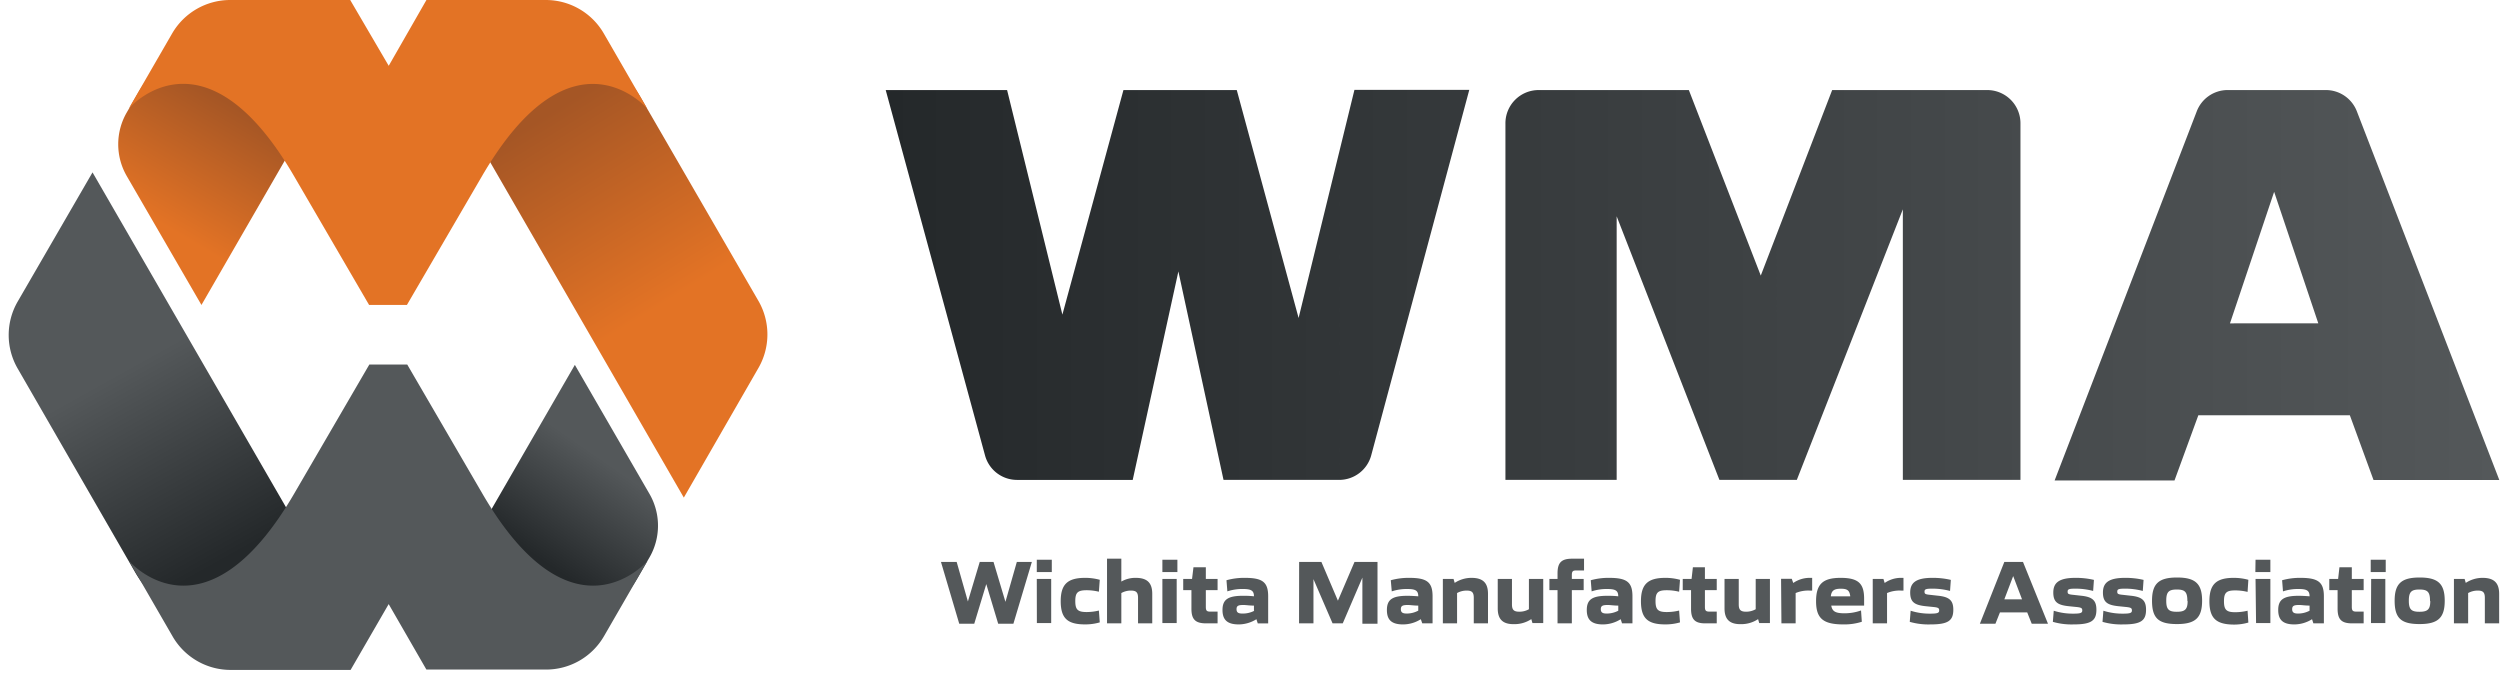 <svg xmlns="http://www.w3.org/2000/svg" width="210" height="57" viewBox="0 0 210 57"><defs><linearGradient id="a" x1="19.12" x2="10.34" y1="46.88" y2="31.1" gradientUnits="userSpaceOnUse"><stop offset="0" stop-color="#24282a"/><stop offset="1" stop-color="#54585a"/></linearGradient><linearGradient id="b" x1="51.3" x2="45.71" y1="39.09" y2="47.19" gradientUnits="userSpaceOnUse"><stop offset="0" stop-color="#54585a"/><stop offset="1" stop-color="#24282a"/></linearGradient><linearGradient id="c" x1="19.56" x2="13.63" y1="8.86" y2="18.87" gradientUnits="userSpaceOnUse"><stop offset="0" stop-color="#a55625"/><stop offset="1" stop-color="#e37325"/></linearGradient><linearGradient id="d" x1="55.87" x2="46.08" y1="25.47" y2="9.56" gradientUnits="userSpaceOnUse"><stop offset="0" stop-color="#e37325"/><stop offset="1" stop-color="#a55625"/></linearGradient><linearGradient id="e" x1="74.4" x2="209.93" y1="23.94" y2="23.94" gradientUnits="userSpaceOnUse"><stop offset="0" stop-color="#24282a"/><stop offset="1" stop-color="#54585a"/></linearGradient></defs><path fill="url(#a)" d="M7.772 14.48l19.293 33.392.676-1.12 1.202 2.1-4.638 2.679a9.483 9.483 0 01-12.956-3.466L1.487 30.961a5.617 5.617 0 010-5.632z"/><path fill="url(#b)" d="M38.33 47.888l9.958-17.238 6.263 10.827a5.335 5.335 0 010 5.357l-1.016 1.744a8.853 8.853 0 01-12.11 3.25L36.23 48.86l1.32-2.286z"/><path fill="url(#c)" d="M26.872 8.38l-9.95 17.237-6.27-10.82a5.335 5.335 0 010-5.357l1.016-1.751a8.905 8.905 0 0112.125-3.235l5.194 2.968-1.32 2.285z"/><path fill="url(#d)" d="M38.147 8.376l-.675 1.173-1.232-2.13 4.645-2.679a9.476 9.476 0 0112.949 3.473l9.877 17.067a5.64 5.64 0 010 5.625l-6.27 10.893z"/><path fill="#e37325" d="M35.82 0h10.025a5.632 5.632 0 014.875 2.812l3.643 6.308s-6.3-7.354-13.868 5.662L34.18 25.616h-3.176l-6.315-10.842C17.12 1.76 10.82 9.112 10.82 9.112l3.643-6.307A5.64 5.64 0 0119.34 0h10.077l3.235 5.528z"/><path fill="#54585a" d="M32.649 50.744l-3.198 5.529H19.359a5.625 5.625 0 01-4.876-2.842l-3.643-6.308s6.3 7.354 13.869-5.654l6.315-10.849h3.183l6.315 10.849c7.569 13.008 13.861 5.654 13.861 5.654l-3.643 6.308a5.617 5.617 0 01-4.868 2.812H35.817zM79.04 47.2h1.32l.943 3.324.995-3.324h1.157l1.002 3.354.957-3.354h1.262l-1.551 5.194h-1.277l-1.001-3.331-1.01 3.331h-1.261zM87.09 48.63h1.21v3.71h-1.203zm0-1.61h1.261v1.031H87.09zM89.1 50.499c0-1.417.579-1.959 2.048-1.959a4.6 4.6 0 011.232.163l-.074 1.002a4.393 4.393 0 00-1.024-.126c-.742 0-.958.185-.958.913 0 .727.216.92.958.92a4.393 4.393 0 001.024-.126l.074.994c-.4.116-.815.173-1.232.17-1.47 0-2.048-.504-2.048-1.951zM92.99 46.93h1.202v1.922a2.352 2.352 0 011.21-.312c.957 0 1.387.416 1.387 1.343v2.479h-1.194v-2.145c0-.46-.156-.608-.594-.608a1.603 1.603 0 00-.809.208v2.545H92.99zM97.64 48.63h1.202v3.71H97.64zm0-1.61h1.261v1.031H97.64zM100.08 51.13v-1.558h-.69v-.942h.742l.119-.98h1.039v.98h.987v.942h-.987v1.402c0 .327.081.401.378.401h.609v.987h-.958c-.898 0-1.239-.32-1.239-1.232zM105.369 51.301a2.07 2.07 0 01-1.01.237c-.318 0-.49-.074-.49-.363 0-.29.15-.356.587-.356.2 0 .497.052.876.052v.43zm-1.314 1.15a2.82 2.82 0 001.484-.438l.112.35h.875V50.09c0-1.187-.467-1.55-1.951-1.55a5.499 5.499 0 00-1.551.2l.074.935a3.962 3.962 0 011.299-.2c.705 0 .935.14.935.615-.364-.044-.676-.044-.92-.044-1.262 0-1.722.312-1.722 1.195 0 .83.408 1.21 1.365 1.21zM109.127 47.2h1.87l1.388 3.258 1.395-3.258h1.93v5.194h-1.27v-3.873l-1.647 3.836h-.86l-1.603-3.71v3.71h-1.21zM119.12 51.3a2.04 2.04 0 01-.95.238c-.32 0-.498-.074-.498-.363 0-.29.156-.356.594-.356.2 0 .49.052.868.052v.43zm-1.255 1.151a2.79 2.79 0 001.484-.438l.12.349h.867v-2.27c0-1.188-.467-1.552-1.951-1.552a5.58 5.58 0 00-1.559.2l.082.936a3.963 3.963 0 011.299-.2c.705 0 .927.14.927.615-.366-.03-.67-.044-.912-.044-1.262 0-1.722.312-1.722 1.195 0 .83.393 1.21 1.365 1.21zM121.2 48.629h.898l.096.334a2.56 2.56 0 011.41-.423c.957 0 1.388.416 1.388 1.343v2.479h-1.195v-2.145c0-.46-.156-.608-.593-.608a1.625 1.625 0 00-.81.207v2.546H121.2zM125.81 51.108V48.63h1.195v2.145c0 .452.163.608.616.608.283.003.562-.068.808-.208V48.63h1.203v3.71h-.906l-.096-.334a2.545 2.545 0 01-1.41.423c-.972.023-1.41-.393-1.41-1.32zM130.833 49.572h-.683v-.943h.683v-.467c0-.913.334-1.232 1.231-1.232h.995v.987h-.646c-.297 0-.378.074-.378.4v.312h.994v.943h-.994v2.79h-1.202zM135.935 51.3a2.086 2.086 0 01-.976.238c-.313 0-.492-.074-.492-.363 0-.29.156-.356.596-.356.201 0 .492.052.872.052zm-1.28 1.151a2.812 2.812 0 001.484-.438l.112.349h.875v-2.27c0-1.188-.467-1.552-1.951-1.552a5.528 5.528 0 00-1.551.2l.074.936a3.963 3.963 0 011.299-.2c.712 0 .935.14.935.615-.364-.044-.668-.044-.92-.044-1.262 0-1.722.312-1.722 1.195 0 .83.408 1.21 1.365 1.21zM137.84 50.499c0-1.417.579-1.959 2.048-1.959a4.6 4.6 0 011.232.163l-.074 1.002a4.408 4.408 0 00-1.032-.126c-.742 0-.95.185-.95.913 0 .727.216.92.95.92a4.407 4.407 0 001.032-.126l.074.994c-.4.116-.815.173-1.232.17-1.47 0-2.048-.504-2.048-1.951zM142.048 51.13v-1.558h-.698v-.942h.742l.111-.98h1.01v.98h.994v.942h-.994v1.402c0 .327.089.401.385.401h.609v.987h-.965c-.86 0-1.194-.32-1.194-1.232zM144.86 51.108V48.63h1.195v2.145c0 .452.163.608.616.608.283.002.562-.07.808-.208V48.63h1.195v3.71h-.898l-.096-.334a2.545 2.545 0 01-1.41.423c-.972.023-1.41-.393-1.41-1.32zM149.61 48.622h.898l.126.348a2.419 2.419 0 011.343-.43h.245v1.069h-.2c-.407-.02-.812.05-1.188.207v2.546h-1.194zM153.79 50.09c.051-.496.303-.637.838-.637.534 0 .734.126.794.638zm1.053 2.36a4.757 4.757 0 001.55-.222l-.066-.95c-.447.16-.92.24-1.395.238-.735 0-1.024-.149-1.106-.646h2.76v-.579c0-1.269-.474-1.751-1.973-1.751s-2.063.527-2.063 1.966c0 1.44.594 1.945 2.293 1.945zM157.31 48.629h.898l.104.341a2.382 2.382 0 011.335-.43h.245v1.069h-.2c-.404-.02-.807.05-1.18.207v2.546h-1.202zM160.42 52.236l.074-.935a5.22 5.22 0 001.655.245c.616 0 .742-.067.742-.268 0-.2-.074-.252-.542-.296l-.586-.06c-.927-.096-1.306-.334-1.306-1.15 0-.816.475-1.232 1.863-1.232a6.574 6.574 0 011.55.171l-.066.928a5.773 5.773 0 00-1.484-.193c-.572 0-.66.059-.66.252s.059.23.526.274l.594.067c.98.097 1.298.408 1.298 1.18 0 .928-.452 1.232-1.914 1.232a5.64 5.64 0 01-1.744-.215zM168.365 50.342l.743-1.952.742 1.952zm-2.055 2.052h1.306l.378-.95h2.293l.379.95h1.365l-2.1-5.194h-1.566zM172.44 52.236l.074-.935a5.22 5.22 0 001.655.245c.616 0 .742-.067.742-.268 0-.2-.082-.252-.542-.296l-.593-.06c-.92-.096-1.299-.334-1.299-1.15 0-.816.475-1.232 1.863-1.232a6.574 6.574 0 011.55.171l-.066.928a5.81 5.81 0 00-1.484-.193c-.572 0-.66.059-.66.252s.059.23.526.274l.594.067c.98.097 1.298.408 1.298 1.18 0 .928-.452 1.232-1.914 1.232a5.64 5.64 0 01-1.744-.215zM176.61 52.236l.074-.935a5.22 5.22 0 001.655.245c.616 0 .742-.067.742-.268 0-.2-.082-.252-.542-.296l-.586-.06c-.927-.096-1.306-.334-1.306-1.15 0-.816.475-1.232 1.863-1.232a6.574 6.574 0 011.55.171l-.066.928a5.773 5.773 0 00-1.484-.193c-.572 0-.66.059-.66.252s.059.23.526.274l.594.067c.98.097 1.298.408 1.298 1.18 0 .928-.452 1.232-1.914 1.232a5.64 5.64 0 01-1.744-.215zM183.76 50.499c0 .705-.237.89-.912.89-.676 0-.883-.2-.883-.927 0-.728.2-.943.883-.943.682 0 .89.2.89.943zm-.89 1.922c1.543 0 2.107-.527 2.107-1.96 0-1.432-.571-1.951-2.107-1.951-1.536 0-2.1.52-2.1 1.952 0 1.484.557 1.959 2.1 1.959zM185.59 50.499c0-1.417.579-1.959 2.04-1.959.417-.002.831.053 1.232.163l-.066 1.017a4.453 4.453 0 00-1.032-.126c-.742 0-.95.185-.95.912 0 .728.216.92.95.92a4.453 4.453 0 001.032-.126l.066.995c-.4.116-.815.174-1.231.17-1.462-.014-2.041-.519-2.041-1.966zM189.465 48.63h1.246v3.71h-1.202zm0-1.61h1.246v1.031h-1.261zM193.032 51.538c-.311 0-.49-.074-.49-.363 0-.29.156-.356.594-.356.2 0 .49.051.868.051v.43a2.07 2.07 0 01-.972.238zm-.304.913a2.812 2.812 0 001.484-.438l.111.349h.883v-2.27c0-1.188-.475-1.552-1.959-1.552a5.565 5.565 0 00-1.55.2l.074.936c.42-.14.862-.207 1.306-.2.705 0 .927.14.927.615-.36-.03-.665-.044-.912-.044-1.262 0-1.722.311-1.722 1.194 0 .832.4 1.21 1.358 1.21zM196.358 51.13v-1.558h-.698v-.942h.742l.111-.98h1.04v.98h.994v.942h-.995v1.402c0 .327.09.401.386.401h.609v.987h-.965c-.89 0-1.224-.32-1.224-1.232zM199.177 48.63h1.19v3.71h-1.205zm-.037-1.61h1.261v1.031h-1.261zM204.143 50.499c0 .705-.238.89-.915.89-.678 0-.886-.2-.886-.927 0-.728.2-.943.886-.943.685 0 .893.2.893.943zm-.893 1.922c1.543 0 2.107-.527 2.107-1.96 0-1.432-.571-1.951-2.107-1.951-1.536 0-2.1.52-2.1 1.952 0 1.484.557 1.959 2.1 1.959zM206.13 48.629h.898l.096.334a2.56 2.56 0 011.41-.423c.957 0 1.395.416 1.395 1.343v2.479h-1.202v-2.145c0-.46-.156-.608-.593-.608a1.64 1.64 0 00-.81.207v2.546h-1.194z"/><path fill="url(#e)" d="M194.738 27.162l-3.71-11.049-3.71 11.05zm.63-19.597a2.79 2.79 0 012.606 1.781l11.969 30.975h-10.567l-1.989-5.44h-12.726l-2.003 5.478h-10.07L184.513 9.39a2.783 2.783 0 012.604-1.826zm-53.505 0l6.042 15.583 5.997-15.583h13.019a2.791 2.791 0 012.798 2.82V40.31h-9.88V17.583l-8.906 22.728h-6.502L135.8 18.17v22.14h-9.344V10.385a2.79 2.79 0 012.79-2.82zm-67.463 0h10.196l4.645 18.863 5.128-18.863h9.52l5.194 19.145 4.69-19.16h9.647l-8.237 30.699a2.79 2.79 0 01-2.694 2.062h-9.713L98.984 22.8l-3.836 17.512h-9.721a2.783 2.783 0 01-2.686-2.062z"/></svg>